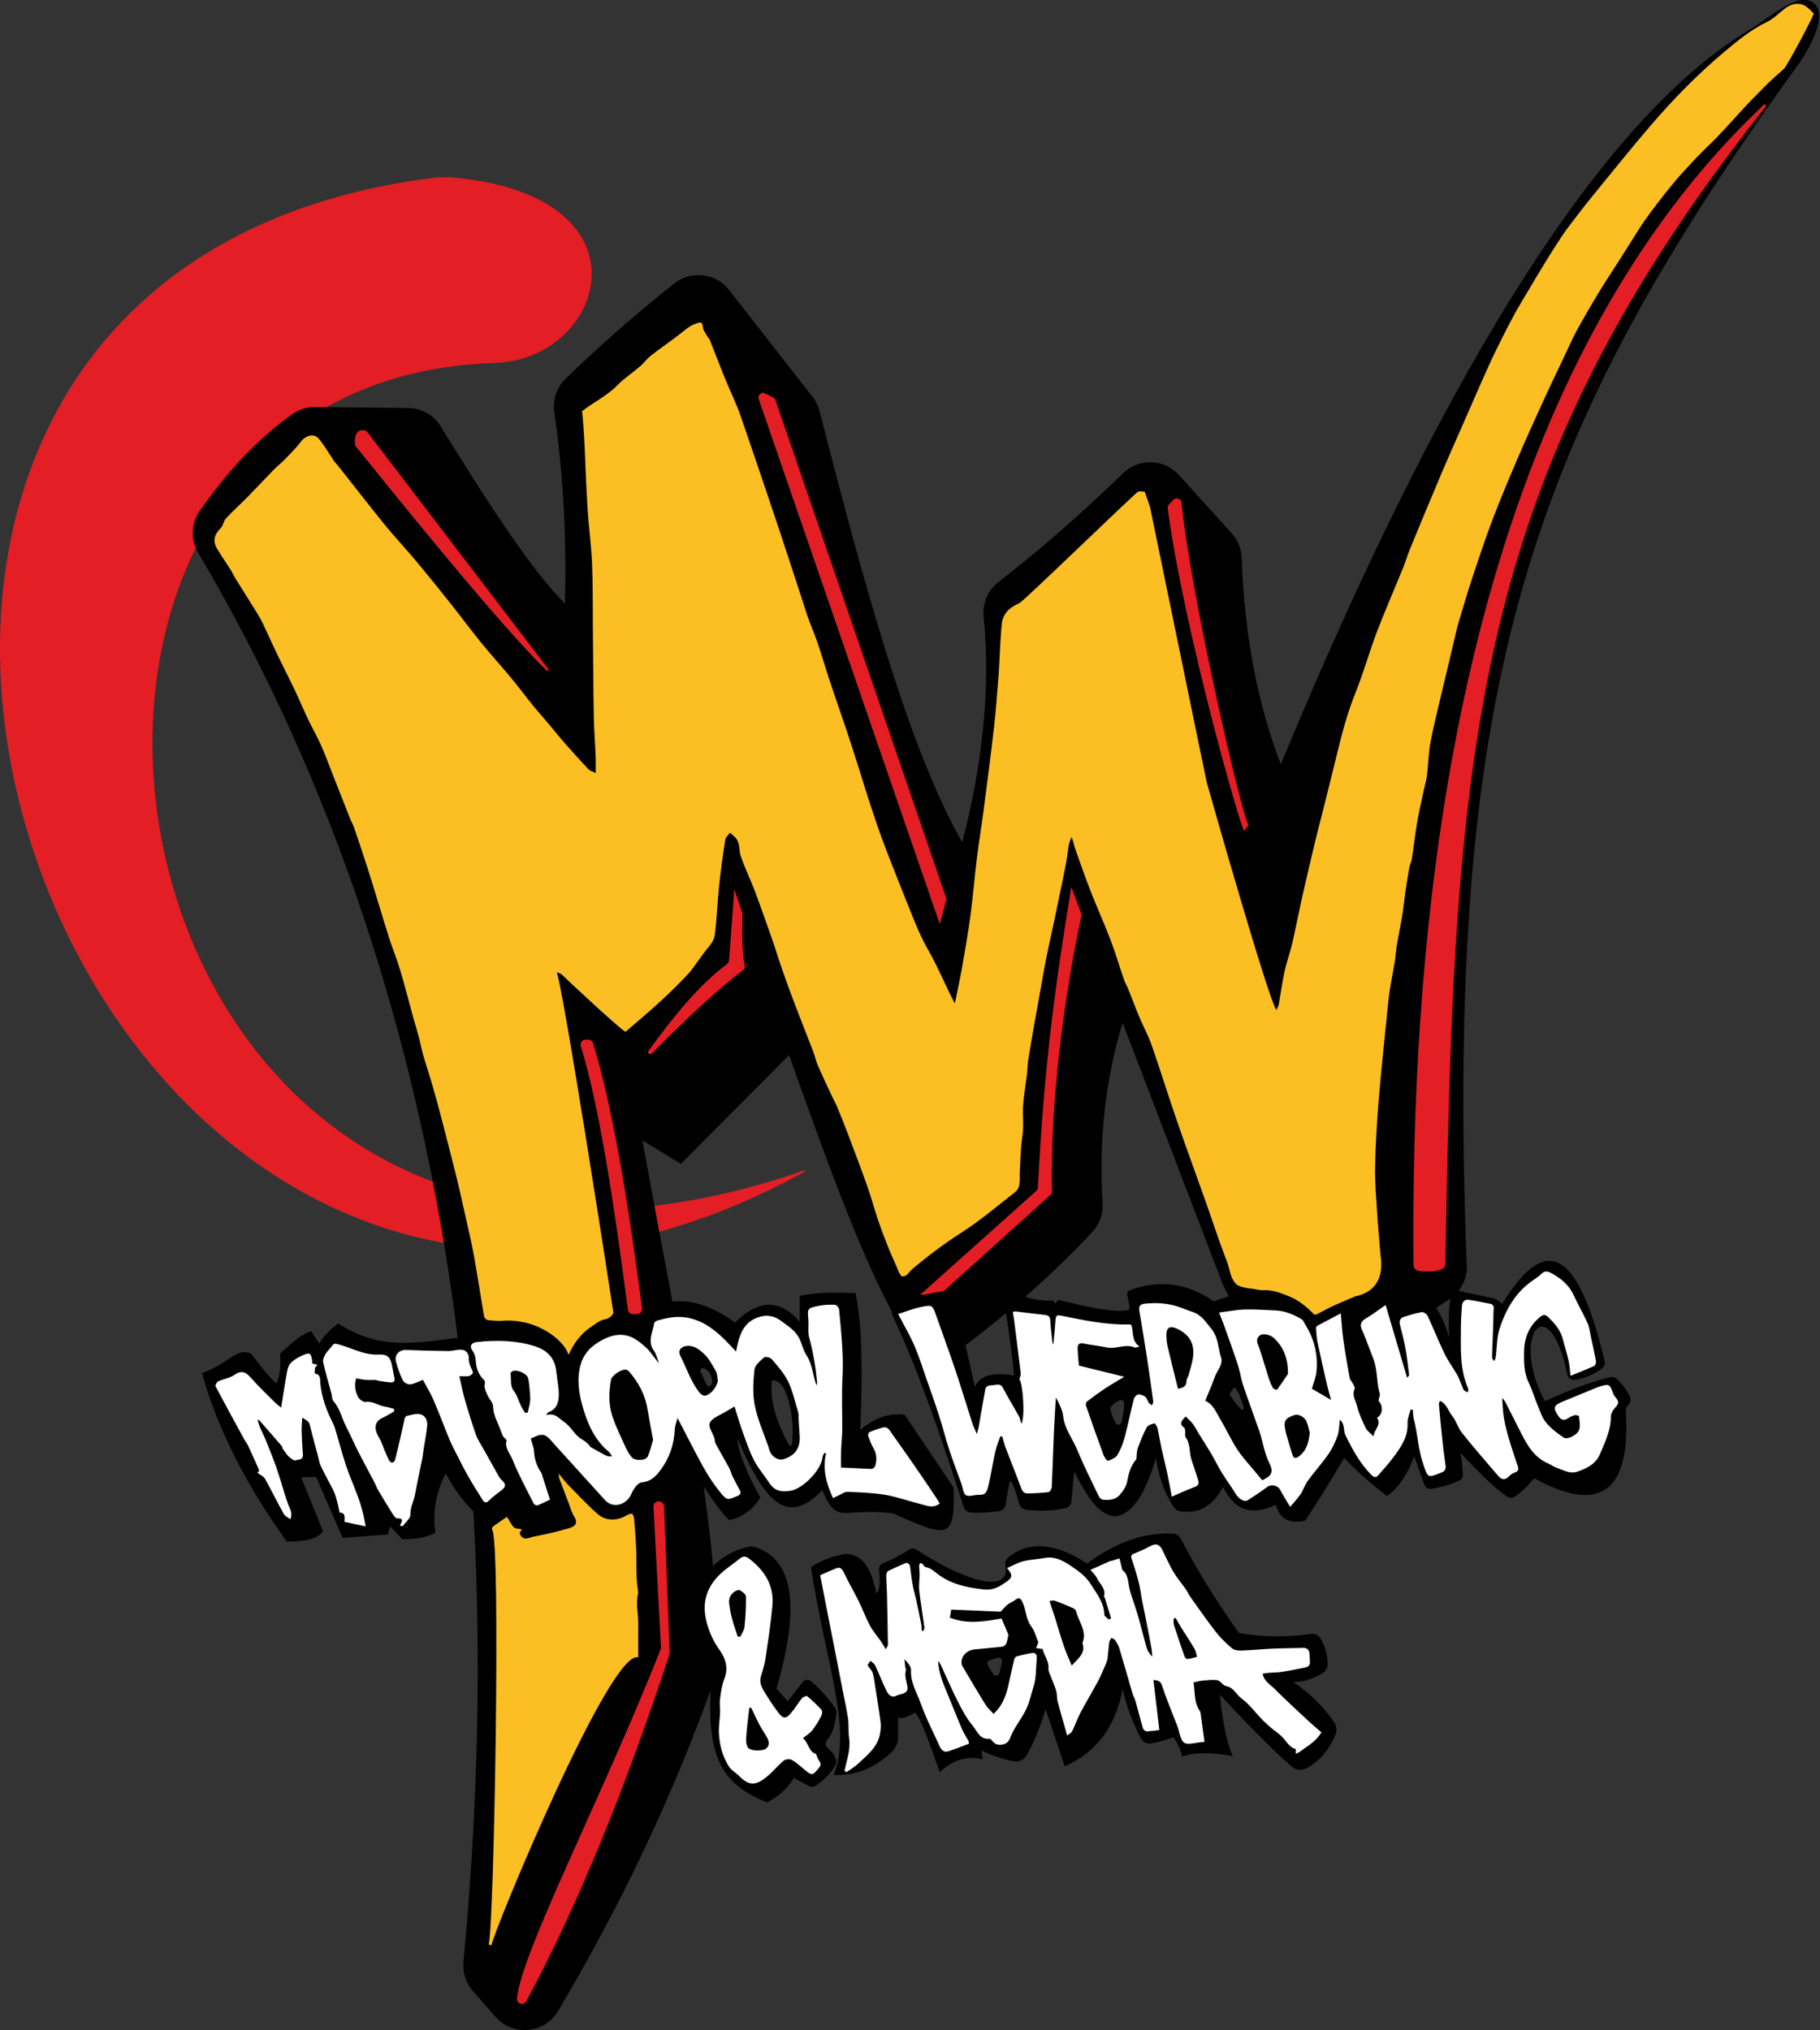 <?xml version="1.0" encoding="UTF-8"?>
<svg id="Ebene_3" data-name="Ebene 3" xmlns="http://www.w3.org/2000/svg" viewBox="0 0 728.69 812.67">
  <rect x="0" y="0" width="728.69" height="812.67" fill="#333333" stroke="none"/>
  <defs>
    <style>
      .cls-1 {
        fill: #fbbf23;
      }

      .cls-1, .cls-2, .cls-3, .cls-4 {
        stroke-width: 0px;
      }

      .cls-3 {
        fill: #e31e24;
      }

      .cls-4 {
        fill: #fff;
      }
    </style>
  </defs>
  <path class="cls-3" d="M322.12,469.07C27.47,631.53-151.04,113.19,172.63,71.29c3.09-.4,6.22-.46,9.32-.17,66.16,6.2,64.74,51.46,36.71,68.3-6.23,3.74-13.37,5.66-20.64,5.88-224.91,6.82-165.41,423.76,123.87,323.26.32-.11.52.34.23.51Z"/>
  <path id="MW" class="cls-2" d="M176.47,170.72c18.58,30.22,36.25,57.47,49.72,70.92.65-25.28-.48-50.8-4.27-76.7-.72-4.9.96-9.86,4.51-13.31,13.85-13.46,28.41-26.16,43.56-38.17,6.76-5.36,16.6-4.19,21.91,2.61l33.41,42.77c1.32,1.69,2.27,3.63,2.81,5.71,17.64,68.75,35.59,134.99,57.15,172.64,7.92-30.74,11.48-60.96,8.56-90.38-.53-5.33,1.71-10.56,5.96-13.84,17.27-13.32,33.82-28.01,49.91-43.56,6.31-6.1,16.42-5.76,22.32.74l21.12,23.32c2.45,2.7,3.88,6.18,4.01,9.82,1.1,31.26,6.43,58.72,15.66,82.65,51.11-123.39,117.69-252.46,187.97-294.23,8.16-4.85,20.77-16.87,26.47-9.28h0c3.9,5.18-3.44,18.12-7.24,23.37-107.41,148.52-141.51,246.17-132.83,479.27.81,5.96-1.92,11.85-6.98,15.12l-51.41,33.17c-7.73,4.99-18.07,2.21-22.26-5.98l-16.76-32.75-40.31-105.25c-6.96,23.13-9.57,47.22-8,72.23.27,4.28-1.24,8.48-4.17,11.62-15.44,16.56-32.89,31.86-51.88,46.21-7.31,5.52-17.77,3.48-22.58-4.31-16-25.94-31.45-69.39-46.9-112.77l-43.32,43.54-15.38-9.38c14.58,81.02,30.12,149.35,30.19,209.38,0,1.76-.3,3.5-.89,5.16-17.79,50.1-39.33,93.93-63.11,134.01-5.39,9.09-18.11,10.23-25.06,2.28l-9.03-10.33c-2.8-3.21-4.17-7.43-3.77-11.67,21.6-228.7-19-416.55-106.23-564.09-3.07-5.2-2.85-11.74.61-16.7,10.7-15.36,22.83-28.59,37.02-38.72,2.68-1.91,5.9-2.92,9.19-2.89l37.24.37c5.34.05,10.29,2.85,13.09,7.4Z"/>
  <g>
    <path class="cls-3" d="M264.02,601.05l.27.06c.89.19,1.54.96,1.58,1.87l2.25,58.69c0,.24-.02.48-.1.7-17.57,53.34-36.54,100.21-57.3,138.74-1.03,1.9-3.94,1.03-3.73-1.13,1.82-18.77,33.95-80.19,57.5-139.7.11-.27.15-.55.14-.84l-3-56.33c-.07-1.3,1.11-2.32,2.39-2.05Z"/>
    <path class="cls-3" d="M237.45,417.59c7.65,24.95,13.95,62.56,19.61,106.2.15,1.19-.77,2.24-1.97,2.24h-1.74c-1,0-1.84-.74-1.97-1.73-5.5-42.26-11.43-81.41-18.85-105.54-.39-1.28.56-2.58,1.9-2.58h1.13c.87,0,1.64.56,1.9,1.4Z"/>
    <path class="cls-3" d="M142.11,177.63c-.11-3.29.58-5.67,3.59-5.42.56.05,1.06.33,1.4.77,5.62,7.36,58.9,77.13,72.47,94.91.34.44-.27.98-.67.59-14.58-14.15-42.53-47.65-76.35-89.65-.27-.34-.43-.77-.44-1.2Z"/>
    <path class="cls-3" d="M469.64,200.2l-1.61,1.77c-.41.45-.57,1.07-.49,1.67,6.52,48.75,29.49,128.96,30.59,129l1.82-2.46c-1.96-.22-23.23-91.51-26.89-129-.16-1.64-2.32-2.2-3.42-.98Z"/>
    <path class="cls-3" d="M378.97,359.9l-68.49-199.76c-.16-.46-.49-.84-.92-1.05l-3.23-1.61c-1.48-.74-3.11.69-2.57,2.26l72.5,210.21,2.72-10.04Z"/>
    <path class="cls-3" d="M297.26,365.73l-3.24-9.83-2.12,28.55c-.04.58-.34,1.1-.8,1.45-10.89,8.1-21.24,20.66-31.41,34.71-.62.86.56,1.85,1.3,1.1,13.65-13.74,26.23-25.6,36.44-33.27.61-.46.91-1.22.76-1.97-1.17-5.71-1.09-12.03-.93-20.75Z"/>
    <path class="cls-3" d="M433.06,366.13l-4.15-11.04c-6.33,38.95-10.78,69.76-13.36,120.3-.03.52-.27,1.01-.66,1.35l-46.47,41.56h7.82l44.31-39.92c.38-.34.61-.81.65-1.31-.79-33.95,4.39-75.96,11.87-110.94Z"/>
    <path class="cls-3" d="M706.16,41.95c-105.78,99.8-142.07,275.04-140.23,464.44.01,1.16.86,2.15,2.01,2.34,3.46.57,6.55.39,9.24-.63.91-.35,1.51-1.22,1.53-2.2,3.45-209.14,10.75-314.99,128.24-463.24.41-.52-.31-1.16-.79-.71Z"/>
  </g>
  <path class="cls-1" d="M238.51,309.54c0-2.61.07-4.59-.01-6.56-.23-5.47-.67-10.93-.76-16.4-.21-12.07-.26-24.15-.38-36.22-.08-8.28.05-16.57-.31-24.83-.31-7.18-1.31-14.32-1.77-21.5-.54-8.49-.87-16.99-1.22-25.49-.16-3.92-.79-13.26-1.06-14.01,0,0,.16,0,.27-.09,4.53-3.52,9.78-5.99,13.87-10.18,2.76-2.83,6.15-5.03,9.16-7.62,1.49-1.28,2.64-2.96,4.17-4.17,3.26-2.57,6.68-4.93,10.01-7.41,1.84-1.37,3.58-2.89,5.46-4.2.98-.68,2.15-1.13,3.29-1.52,1.34-.47,2.03-.26,2.18,1.54.11,1.39,1.22,2.7,1.92,4.02.17.33.59.54.73.88,2.03,5.12,4.01,10.26,6.07,15.38,1.11,2.76,2.36,5.47,3.54,8.2.46,1.06.84,2.16,1.36,3.19,1.11,2.22,16.59,48.36,17.2,50.24.74,2.29,6.88,20.85,9.14,27.87,1.15,3.58,2.25,7.2,3.69,10.67,2.74,6.58,4.59,13.44,6.81,20.19,2.33,7.1,4.83,14.14,7.2,21.22,1.5,4.47,2.93,8.96,4.36,13.45,1.71,5.37,3.32,10.76,5.09,16.11,1.74,5.27,3.49,10.55,5.46,15.73,3.42,8.98,7,17.9,10.57,26.83,1.4,3.51,2.81,7.02,4.44,10.42,1.63,3.39,3.62,6.61,5.3,9.97,2,3.98,3.83,8.03,5.76,12.04.62,1.3,1.31,2.57,2.25,4.4,1.02-5.04,2.02-9.52,2.82-14.04,1.23-6.98,2.47-13.96,3.41-20.99,1.04-7.8,1.67-15.65,2.63-23.46.75-6.1,1.79-12.16,2.58-18.26,1.48-11.34,2.98-22.67,4.27-34.03.82-7.2,1.29-14.43,1.89-21.65.17-2.06.87-21.37,1.64-21.45.99-3.34,3.6-4.99,6.62-6.38,1.76-.81,44.08-41.91,47.33-44.47.67-.53,2.1-.08,2.83-.08.79,2.21,1.47,4.09,2.11,5.98.11.34,22.44,109.27,22.76,110.44,2.1,7.54,24.61,86.54,27.83,91.02.45-.99.84-1.54.95-2.13.8-4.44,1.39-8.93,2.35-13.34.83-3.82,2.22-7.52,3.1-11.33,1.51-6.54,2.75-13.14,4.23-19.69,1.69-7.53,3.5-15.03,5.29-22.53.8-3.36,1.72-6.7,2.56-10.05,2.07-8.31,4.16-16.62,6.18-24.95,1.9-7.8,4.03-15.5,7.04-22.99,3.19-7.94,5.48-16.24,8.52-24.24,3.32-8.72,7.08-17.27,10.59-25.91.99-2.43,1.7-4.97,2.7-7.4,4.15-10.07,8.32-20.12,12.56-30.15,2.7-6.37,5.54-12.69,8.32-19.03,3.68-8.38,7.3-16.78,11.08-25.11,2.13-4.69,4.49-9.27,6.8-13.88,1.14-2.27,2.39-4.48,3.58-6.73.18-.34,15.18-26.13,20.65-33.41,3.56-4.75,7.21-9.44,10.96-14.04,7.36-9.04,14.67-18.12,22.25-26.97,9.15-10.69,18.98-20.74,29.79-29.8,5.32-4.46,10.64-8.84,16.98-11.88,2.45-1.18,4.5-3.24,6.67-4.97,2.38-1.9,4.94-2.92,7.94-1.79.81.31,1.51.99,2.2,1.57.6.5,1.11,1.1,1.89,1.87-.72,2.31-10.72,21-11.97,22.13-2.39,2.16-4.85,4.26-7.13,6.53-3.59,3.58-7.14,7.21-10.54,10.96-2.15,2.37-9.48,10.44-11.19,11.95-.36.32-5.47,5.35-6.19,6.14-3.22,3.48-6.52,6.9-9.51,10.57-4.02,4.92-7.92,9.95-11.58,15.13-1.37,1.94-10.28,16.3-13.18,20.66-4.6,6.93-8.75,14.16-12.84,21.41-2.38,4.22-4.29,8.7-6.38,13.08-2.59,5.43-5.21,10.86-7.7,16.33-3.61,7.92-7.22,15.84-10.65,23.84-3.42,7.99-6.78,16.02-9.87,24.15-2.85,7.52-5.39,15.16-7.92,22.8-2.01,6.07-3.82,12.21-5.64,18.34-.72,2.44-1.23,4.95-1.82,7.43-1.61,6.75-3.24,13.51-4.82,20.27-1.56,6.66-3.27,13.29-4.53,20-.82,4.34-.86,8.82-1.4,13.22-.25,2.06-.89,4.07-1.32,6.1-.9,4.28-1.91,8.54-2.64,12.85-.82,4.83-1.36,9.71-2.1,14.55-.17,1.12-.79,2.16-.99,3.28-.59,3.27-1.11,6.55-1.59,9.84-.44,2.99-.7,6-1.19,8.98-.68,4.17-1.55,8.3-2.25,12.46-.34,2.04-.42,4.12-.76,6.16-.63,3.86-1.41,7.7-2.02,11.57-.43,2.73-.71,5.49-.98,8.24-1.19,11.96-2.5,23.92-3.48,35.9-.73,8.85-1.26,17.74-1.45,26.61-.13,6.09.42,12.2.8,18.29.36,5.83.89,11.66,1.39,17.48,1.36,9.03-2.29,14.77-10.44,16.34-.39.36-1.04.43-1.56.67-2.44,1.1-4.89,2.18-7.3,3.33-2.25,1.07-4.4,2.36-6.71,3.25-.56.21-1.67-.71-2.39-1.28-2.18-1.73-4.04-4.13-6.5-5.21-3.74-1.64-7.56-3.53-11.91-3.3-1.29.07-2.63-.23-3.91-.51-.38-.08-5.62-.38-7.16-2.01-2.38-2.51-2.42-5.66-3.48-8.52-1.11-3-2.27-5.98-3.33-9-1.69-4.8-3.28-9.63-4.98-14.42-3.97-11.2-8.08-22.36-11.96-33.6-3.45-9.98-6.56-20.09-10.03-30.06-1.35-3.86-3.36-7.49-4.95-11.27-1.54-3.67-2.91-7.42-4.4-11.12-.51-1.27-1.25-2.46-1.7-3.76-1.85-5.36-3.45-10.81-5.47-16.11-2.45-6.44-5.32-12.71-7.83-19.13-2.29-5.86-4.36-11.8-6.44-17.73-.44-1.26-.55-2.64-1.31-4.17-.36.99-.84,1.96-1.04,2.98-.37,1.91-.5,3.87-.84,5.78-.53,2.99-1.13,5.98-1.74,8.96-1.15,5.61-2.31,11.23-3.5,16.83-1,4.75-2.12,9.47-3.04,14.23-1.19,6.13-2.22,12.29-3.33,18.43-.39,2.19-.82,4.37-1.2,6.56-.9,5.21-1.82,10.41-2.65,15.63-.28,1.77-.25,3.59-.46,5.38-.5,4.14-1.23,8.26-1.55,12.41-.25,3.18.1,6.4-.03,9.6-.1,2.43-.59,4.84-.78,7.28-.25,3.3-.39,6.61-.54,9.91-.08,1.69.12,3.42-.15,5.08-.17,1.03-.72,2.27-1.51,2.89-7.15,5.58-14.09,11.54-21.71,16.4-7.02,4.48-13.56,9.44-19.88,14.77-.75.64-1.26,1.57-2.03,2.18-.48.39-1.3.7-1.84.56-.48-.12-.86-.88-1.15-1.42-.39-.72-.64-1.52-.97-2.28-1.16-2.68-2.4-5.33-3.47-8.04-1.43-3.61-2.83-7.24-4.07-10.92-1.5-4.43-2.69-8.97-4.25-13.38-2.5-7.07-5.18-14.08-7.83-21.1-1.35-3.58-2.78-7.14-4.25-10.68-.63-1.53-1.48-2.98-2.18-4.48-1.88-4.05-3.8-8.09-5.58-12.19-.76-1.75-1.13-3.66-1.81-5.45-2.42-6.32-4.94-12.59-7.35-18.91-1.81-4.75-3.54-9.54-5.22-14.34-1.26-3.61-2.34-7.28-3.6-10.88-2.37-6.78-4.74-13.57-7.27-20.3-1.77-4.71-4.05-9.24-5.64-14.01-.75-2.26-.17-4.97-1.88-7.01-.7-.83-1.58-1.5-2.38-2.24-.66.95-1.74,1.82-1.9,2.85-.96,6.18-1.83,12.38-2.48,18.6-.68,6.52-.87,13.1-1.72,19.59-.25,1.95-1.73,3.92-3.09,5.5-1.46,1.69-5.83,8.13-6.97,9.37-3.7,3.98-7.56,7.83-11.57,11.51-4.73,4.35-9.68,8.47-14.12,12.32-2.97-1.77-22.96-20.45-25.42-22.88-.51-.5-1.26-.76-2.18-.93,1.95,1.5,22.15,131.77,22.73,136.04.07.52-.48,1.29-.95,1.68-.63.52-1.44,1.03-2.22,1.14-2.76.39-4.55,2.51-6.69,3.87-1.79,1.14-2.87,3.41-4.22,5.21-1.25,1.66-2.44,3.36-3.83,5.27-1.57-4.69-5.32-6.78-8.69-9.15-3.81-2.67-8.1-4.08-12.83-4.18-3.56-.07-7.11-.32-10.65-.64-.59-.05-1.51-.79-1.61-1.33-1.43-8.14-2.63-16.31-4.11-24.44-1.05-5.76-2.43-11.47-3.7-17.19-1.03-4.66-2.06-9.33-3.2-13.97-1.89-7.63-3.86-15.25-5.84-22.86-1.16-4.47-2.35-8.94-3.63-13.37-1.26-4.36-2.7-8.66-3.96-13.02-.7-2.43-1.14-4.93-1.79-7.38-.68-2.58-1.5-5.12-2.21-7.69-1.72-6.23-3.3-12.5-5.14-18.7-1.25-4.21-2.93-8.29-4.29-12.47-1.71-5.27-3.27-10.58-4.9-15.87-1.26-4.08-2.47-8.17-3.78-12.23-1.79-5.54-3.64-11.07-5.51-16.59-.42-1.23-1.12-2.37-1.6-3.59-2.27-5.72-4.51-11.45-6.76-17.17-1.63-4.12-3.14-8.3-4.94-12.35-1.55-3.51-3.5-6.84-5.15-10.3-1.84-3.87-3.48-7.84-5.33-11.71-2.38-4.99-4.92-9.9-7.31-14.89-1.86-3.86-3.58-7.79-5.42-11.66-.66-1.39-1.42-2.74-2.23-4.06-2.9-4.69-5.86-9.34-8.76-14.03-.71-1.14-1.25-2.39-1.96-3.53-1.76-2.78-3.65-5.47-5.35-8.28-1.92-3.16-1.28-5.75,1.44-8.5.98-.99,1.11-2.82,2.08-3.85,2.83-3.03,5.94-5.81,8.85-8.77,3.48-3.54,6.85-7.19,10.32-10.74,1.38-1.42,2.98-2.63,4.36-4.05,2.27-2.36,4.62-4.67,6.59-7.27,1.71-2.27,5.03-3.25,6.87-1.13,2.13,2.45,3.75,5.35,5.59,8.06.3.44.51.96.88,1.32,1.54,1.5,17.67,22.69,23.71,29.51,3.42,3.87,6.86,7.73,10.15,11.7,4.52,5.44,8.94,10.96,13.34,16.5,3.86,4.86,7.53,9.88,11.46,14.69,3.99,4.89,8.25,9.57,12.28,14.43,2.84,3.42,5.48,7.02,8.28,10.48,2.02,2.5,4.18,4.9,6.26,7.36,2.28,2.7,4.49,5.47,6.82,8.13,3.04,3.47,6.15,6.89,9.31,10.26.53.57,1.45.78,2.98,1.56Z"/>
  <path class="cls-1" d="M202.98,607.17c.91,1.45,1.62,3.05,2.76,4.23.61.63,1.97.52,3.18.79-.31.52-.63,1.05-.89,1.49,1.21,3.61,3.9,1.74,5.83,1.4,4.69-.85,9.34-1.99,13.93-3.3,2.53-.72,3.82-2.05,1.95-4.97-1-1.58-1.45-3.51-2.13-5.28-1.23-3.21-2.47-6.42-3.67-9.65-.16-.43-.13-.92-.26-1.99,1.56,1.88,2.62,3.34,3.88,4.62,3.87,3.94,7.66,8,11.8,11.64,3.16,2.78,7.73,2.69,11.31.58.74-.43,1.87-.96,2.44-.67.54.27.73,1.53.8,2.38.33,3.93.65,7.87.81,11.81.15,3.66.04,7.32.16,10.98.07,2,.39,3.98.59,5.98.02.23.08.47.02.68-1.02,3.97.08,7.94.05,11.9-.03,4.5,0,8.99,0,13.69-11.03-3.91-57.76,109.36-58.72,115.04-.02.11-.13.18-.24.15l-.76-.2c-.11-.03-.18-.14-.14-.25,2.11-6.33,4.94-163.02,1.31-165.89-.01-.4.07-.99.34-1.19,1.76-1.3,3.58-2.51,5.67-3.96Z"/>
  <g>
    <path id="_" data-name="&amp;amp;" class="cls-2" d="M315.37,681.08l-4.48-5.14c9.35-32.04,7.52-52.58-9.95-57.02-11.99,2.21-19.55,10.46-24.86,21.78-.03,6.06-.92,11.32,9.12,26.79-3.45,35.6,3.32,46.49,21.88,54.04,4.34-2.24,8.07-5.31,10.77-9.78l6.23,3.32c.77.41,1.7.36,2.41-.14,3.42-2.37,6.35-5.07,8.09-8.58.24-.48.32-1.02.21-1.54-.45-2.01-1.71-3.61-3.37-5-1.01-.85-1.06-2.36-.18-3.35,2.2-2.46,3.29-6.31,3.63-11.1.04-.51-.1-1.03-.39-1.45-2.72-3.98-5.93-7.66-9.79-10.93-1-.85-2.51-.68-3.32.36l-6.01,7.74Z"/>
    <g id="_-2" data-name="&amp;amp;">
      <path class="cls-4" d="M321.48,695.84c2.36,1.87,2.2,5.4,5.22,6.28.43.98.7,2,1.28,2.8.74,1.03.85,1.67-.08,2.77-2.73,3.23-2.64,3.29-6.08.48-1.57-1.28-3.07-2.72-4.83-3.67-.82-.44-2.51-.27-3.23.32-2.31,1.92-4.21,4.33-6.52,6.24-4.54,3.76-7.2,4.11-11.52-.3-1.23-1.25-2.94-2.13-3.86-3.56-2.57-4-3.76-8.56-4.01-13.28-.14-2.77.34-5.56.45-8.35.07-1.82-.26-3.67-.02-5.46.36-2.69.73-5.46,1.7-7.95,1.76-4.48.59-8.2-2.01-11.84-2.69-3.75-4.45-7.95-5.39-12.42-1.48-7.02.74-13.03,5.87-17.87,2.39-2.25,5.22-4.03,7.78-6.12,1.33-1.09,2.39-.96,3.7.04,6.31,4.79,10.1,10.89,9.32,19.01-.68,7.19-1.78,14.34-2.85,21.49-.35,2.32-1.19,4.56-1.81,6.84-.65,2.41.49,4.4,1.65,6.29,1.69,2.76,3.46,5.48,5.42,8.05,1.9,2.49,3.01,2.51,5.02.16,1.59-1.86,2.83-4.03,4.38-5.93.44-.54,1.82-1.1,2.11-.86,2.05,1.71,4.02,3.54,5.8,5.53.39.43.19,1.74-.17,2.42-1.04,1.96-2.16,3.91-3.53,5.65-.91,1.17-2.29,1.98-3.81,3.24ZM295.37,655.16c.37-.01.74-.03,1.11-.04.56-1.3,1.48-2.56,1.61-3.9.4-4.03.64-8.1.57-12.14-.01-.88-1.45-1.93-2.46-2.5-.47-.27-1.6.21-2.22.65-1.55,1.11-2.28,2.74-2.04,4.63.25,1.95.57,3.92,1.07,5.82.67,2.52,1.56,4.99,2.35,7.48ZM300.76,683.63c-.26.01-.51.03-.77.04-.45,4.16-1.03,8.31-1.27,12.49-.08,1.33.36,3.42,1.24,3.89,1.43.76,3.47.8,5.15.53,2.48-.39,3.33-2.44,2.16-4.73-.9-1.76-2.11-3.36-3.04-5.11-1.23-2.33-2.32-4.73-3.47-7.11Z"/>
    </g>
  </g>
  <g>
    <path id="Werbung" class="cls-2" d="M652.61,559.21c-.99-2.35-2.77-4.75-5.25-7.18-.7-.68-1.7-.94-2.65-.72-7.89,1.9-16.69,5.22-26.17,9.6-14.25-26.47,1.71-45.98,8.95-10.74.31,1.53,1.79,2.51,3.32,2.22,3.65-.69,7.19-2.08,10.56-4.54.94-.68,1.38-1.86,1.11-2.98-11.29-46.98-24.32-50.09-41.02-22.92l-1.91-1.56c-.34-.28-.75-.47-1.18-.57l-14.02-3c-1.42-.3-2.85.52-3.25,1.92-1.28,4.49-1.15,10.56-.86,16.81-1.44-5.22-3.54-9.97-6.65-13.98-.47-.61-1.19-1-1.96-1.03-3.68-.13-7.33.95-10.96,2.77-.5.25-1.12-.01-1.27-.55-.61-2.1-1.55-4.05-2.7-5.92-.24-.38-.73-.53-1.14-.34-3.99,1.79-7.66,3.71-10.81,5.87-.49.34-1.18.1-1.36-.47l-.38-1.15c-.13-.41-.54-.67-.96-.62-4.73.62-10.04,3.28-15.52,6.55-10.85-12.35-25.05-11.56-40.53-5.72-11.46-7.92-22.75-8.55-33.91-4.36-.57.21-.9.81-.79,1.41l.93,5c.13.68-.31,1.32-.99,1.47-4.99,1.09-15.54-1.14-27.27-4.09-.23-.06-.46.04-.58.25l-.42.75c-.22.38-.78.34-.94-.07l-.13-.35c-.08-.21-.28-.34-.5-.33-9.04.32-16.13-2.81-21.34-9.27,2.61,12.4,4.61,25.47,5.95,39.26-7.96-1.32-13.7-.31-15.73,4.64-2.69-13.02-5.65-25.1-9.01-35.84-.54-1.72-2.25-2.78-4.03-2.5-7.97,1.23-14.14,2.96-18.27,5.25-1.67.92-2.33,2.97-1.51,4.69,9.35,19.73,18.83,46.52,28.37,76.36.39,1.22,1.46,2.08,2.73,2.22,3.07.33,7.04.02,11.32-.51,1.44-.18,2.58-1.3,2.79-2.73.65-4.51,1.28-8.25,1.87-9.52,1.24,1.42,2.4,5.18,3.55,9.3.34,1.22,1.36,2.14,2.61,2.32,5.34.77,10.59.52,15.75-.55,1.37-.28,2.39-1.45,2.52-2.84l1.11-11.88c4.76,9.37,9.74,17.69,16.31,17.9.17,0,.35,0,.52-.03,7.02-1.03,12-10.03,15.9-23.26.98,6.56,2.82,13.17,7.34,19.94.44.66,1.12,1.13,1.9,1.28,7.74,1.49,13.52-1.94,17.61-9.63,4.64,9.2,10.86,11.77,21.19,7.18,1.54,5.73,5.5,7.74,11.71,6.3,5.03-7.41,10.26-15.97,15.58-25.07,5.03,5.19,10.73,10.27,17.13,15.23,4.95-3.5,8.42-9.04,10.94-15.91l4.1,11.43c.39,1.08,1.48,1.76,2.62,1.6,3.84-.54,7.62-1.62,11.31-3.29.86-.39,1.42-1.23,1.44-2.18.05-2.41-.4-5.57-.95-8.89,6.53,6.89,12.99,13.54,18.77,17.55.82.57,1.89.59,2.74.07,2.8-1.69,5.43-4.39,7.99-7.51,27.14,14.87,38.64,4.69,36.71-27.01-.05-.75.2-1.48.69-2.05l.48-.54c.7-.8.91-1.94.49-2.92ZM448.98,569.45c-.27.99-1.6,1.22-2.17.36-.93-1.4-1.66-3.26-2.2-5.57-.08-.34,0-.7.2-.99.84-1.2,2.04-2.1,3.6-2.7.83-.32,1.72.3,1.68,1.18-.13,2.9-.5,5.48-1.11,7.72ZM496.96,564.2c-1.77-1.83-3.33-3.74-4.53-5.79-.12-.2-.11-.46.02-.65l1.3-1.95c.24-.36.76-.37,1.01-.02,1.44,2.03,2.42,4.79,3.23,7.82.16.62-.6,1.04-1.04.59Z"/>
    <g id="Werbung-2" data-name="Werbung">
      <path class="cls-4" d="M474.73,567.02c-1.73,1.75-2.75,3.03-.6,4.53.31.22.35.92.41,1.42.09.81-.21,1.87.19,2.42,1.99,2.71,1.33,6.05,2.33,8.98.88,2.58,1.68,5.18,2.54,7.77.47,1.39.56,2.44-1.22,3.1-3.06,1.13-6.02,2.52-9.21,3.89-.67-3.48-1.23-6.63-1.9-9.75-.67-3.13-1.5-6.22-2.18-9.35-.6-2.78-1.03-5.59-1.67-8.36-.17-.72-.99-1.94-1.22-1.88-1.1.3-2.6.7-3.05,1.55-1.43,2.66-2.52,5.5-3.59,8.33-.38,1.01-.33,2.2-.48,3.3-.06.44.03,1.02-.22,1.31-2.14,2.51-2.95,5.44-3.53,8.66-.37,2.05-1.75,4.13-3.21,5.7-1.62,1.75-4.13,1.96-6.47,1.72-.63-.06-1.43-.78-1.72-1.4-2.96-6.17-6.05-12.3-8.66-18.62-1.83-4.44-5-8.28-5.58-13.33-.29-2.57-1.58-5.03-2.94-7.57-.27,4.72-.59,9.44-.79,14.16-.31,7.24-.5,14.49-.85,21.73-.03.71-.77,1.91-1.29,1.98-2.73.35-5.5.47-8.25.54-1.34.03-2.16-.66-2.68-2.07-1.99-5.42-4.18-10.76-6.23-16.16-.56-1.47-.9-3.03-1.34-4.54l-.81-.11c-.57,1.65-1.24,3.26-1.68,4.94-1.36,5.1-1.93,10.36-3.26,15.5-.85,3.29-2.19,2.94-4.27,3.02-1.57.06-3.6.81-4.6.09-1.07-.76-1.17-2.88-1.71-4.4-1.64-4.56-3.39-9.08-4.9-13.67-1.46-4.44-2.58-9-4.01-13.45-1.63-5.06-3.41-10.08-5.17-15.1-1.55-4.43-2.94-8.94-4.81-13.24-1.8-4.15-4.12-8.07-6.5-12.64,3.16-.99,6.06-2.17,9.08-2.8,4.67-.97,4.68-.8,6.24,3.67,2.48,7.06,5.08,14.07,7.46,21.16,2.42,7.21,4.61,14.49,6.94,21.73.39,1.23,1,2.38,1.8,4.27.35-1.3.59-2,.71-2.71.88-5,1.71-10.02,2.63-15.02.4-2.16,2.42-1.61,3.78-1.88,1.15-.22,2.46-.54,3.33,1.16,1.96,3.82,4.25,7.46,6.33,11.22.48.88.64,1.93,1.05,3.21,1.61-3.13.52-16.52-.81-17.8.25-1.06.62-1.78.55-2.44-.86-7.26-1.8-14.52-2.72-21.77-.11-.9-.3-1.79-.47-2.81.45-.09.82-.25,1.16-.21,3.84.44,7.67.94,11.51,1.36,1.39.15,2.26.51,2.34,2.18.15,2.9.54,5.78.85,8.67.03.27.18.53.38,1.11.32-3.54.66-6.72.87-9.92.09-1.41.31-2.11,2.05-1.76,9.06,1.82,18.1,3.79,27.43,3.55.29,0,.59.11.87.17.98,2.89-.04,6.39,3.27,8.67-.85.19-1.51.57-1.94.39-3.76-1.62-7.49.79-11.25-.03-2.99-.65-6.06-.91-9.05-1.55-1.76-.38-2.57.21-2.52,1.87.07,2.31.32,4.61.5,6.96,5.99,1.47,11.86,2.92,18.17,4.47-2.79,1.69-5.19,3.04-7.47,4.55-2.55,1.69-5.03,3.5-7.47,5.36-.36.27-.55,1.18-.39,1.65,2.28,6.6,4.6,13.19,7.01,19.75.34.92,1.47,2.45,1.76,2.35,1.38-.49,3.07-1.15,3.77-2.29,1.31-2.14,2.26-4.59,2.92-7.02,1.37-5.13,2.4-10.35,3.71-15.5.18-.72,1.12-1.68,1.79-1.75.92-.09,2.07.36,2.82.96.66.52.84,1.61,1.37,2.36.3.43.85.68,1.29,1.01.17-.54.54-1.11.47-1.62-.82-6.02-1.65-12.03-2.58-18.03-.94-6.1-1.94-12.18-2.99-18.26-.31-1.83.51-2.61,2.14-2.77,4.5-.46,8.96-.27,13.29,1.15,1.98.65,3.89,1.51,5.88,2.14,3.61,1.15,5.39,4.14,7.62,6.87,2.78,3.4,2.57,7.58,3.81,11.36.86,2.63-1.18,4.74-2.17,7.01-.59,1.37-1.06,2.79-1.62,4.17-.82,2.03-1.67,4.04-2.56,6.2,3.24,1.27,4.4,4.66,6.12,7.5,2.38,3.93,4.24,8.19,6.77,12.01,2.27,3.42,5.16,6.44,7.77,9.64.72.89,1.45,1.77,2.16,2.64,3.92-1.83,4.67-3.32,2.79-7.07-2.01-4.03-2.5-8.45-3.94-12.61-2.13-6.16-4.42-12.27-6.51-18.45-.78-2.29-1.1-4.74-1.79-7.07-.81-2.72-1.78-5.39-2.71-8.07-1.05-3.01-2.11-6.01-3.2-9.01-.55-1.51-1.17-2.99-1.91-4.87,3.51-.43,6.9-1.1,10.3-1.21,4.12-.13,8.26.19,12.39.38,3.8.17,7.2,1.62,10.39,3.53.64.38.94,1.32,1.38,2.02,3.67,5.78,5.21,12.12,4.54,18.9-.22,2.22-1.13,4.37-1.81,6.88,2.26,1.32,4.65,2.72,7.65,4.47-.67-2.48-1.21-4.27-1.62-6.08-1.3-5.65-2.6-11.3-3.79-16.98-.39-1.84-.47-3.74-.62-5.62-.03-.31.2-.81.46-.95,3.08-1.67,6.18-3.28,9.48-5.01.35,3.76.54,7.2,1.02,10.59.72,5.12,1.62,10.22,2.53,15.31.12.66.76,1.22,1.07,1.87.39.8,1.2,1.9.94,2.44-1.23,2.54.41,4.66.92,6.82.72,3.07,2.14,6,3.5,8.88.52,1.1,1.72,1.89,3.11,3.34.32-2.96,3.32-4.59,1.39-7.46,2.82-1.59,2.16-5.4.58-6.81.26-1.27.74-2.16.53-2.84-1.35-4.48-.8-9.3-2.48-13.71-1.52-3.98-2.95-7.99-4.65-11.89-.89-2.03-.44-3.35,1.57-4.51,2.59-1.5,4.97-3.36,7.91-5.38,2.78,9.4,5.63,19.05,8.62,29.15.51-.71.83-.95.8-1.14-.47-3.64-.87-7.29-1.52-10.9-.57-3.12-1.42-6.18-2.17-9.27-.37-1.53.14-2.65,1.62-3.11,2.34-.73,4.69-1.47,7.1-1.88.7-.12,1.99.7,2.33,1.42,2.37,5.06,4.42,10.28,6.86,15.31,1.42,2.92,3.42,5.56,5.02,8.4.85,1.51,1.38,3.2,2.07,4.8.21.49.37,1.07.73,1.42.37.36.95.5,1.44.74.07-.48.34-1.06.17-1.44-3.51-7.97-2.95-16.42-2.91-24.79.02-2.74.17-5.49.39-8.23.13-1.64.94-2.86,2.85-2.55,2.85.47,5.7.99,8.52,1.59,1.94.42,1.26,2.18,1.26,3.3,0,4.22-.23,8.45-.38,12.67-.06,1.8-.17,3.6-.18,5.4,0,.48.25.97.88,1.54.2-.48.5-.94.57-1.44.51-3.86.39-7.92,1.57-11.56,2.43-7.44,6.19-14.21,12.81-18.93,1.32-.94,2.72-1.8,3.87-2.93,1.29-1.26,2.38-1.22,3.89-.4,3.9,2.09,7.15,4.71,9.07,8.86,1.74,3.78,3.84,7.38,5.55,11.17.75,1.66.94,3.57,1.33,5.38.72,3.28,1.46,6.57,2.06,9.88.11.61-.25,1.74-.71,1.94-3.26,1.47-6.6,2.77-9.46,3.93-.3-2.38-.41-4.34-.83-6.22-.62-2.77-1.53-5.47-2.2-8.23-.93-3.87-3.42-6.68-6.19-9.27-1.43-1.34-2.63-.13-3.62.73-3.86,3.34-5.66,8.09-5.76,12.74-.09,4.23-.19,8.82,1.84,12.98,1.37,2.79,2.22,5.83,3.42,8.7,1.04,2.49,1.86,5.24,3.51,7.27,1.92,2.38,4.52,4.29,7.07,6.04,1.35.92,5.29-.86,6.15-3,.64-1.58.15-3.65,0-5.49-.02-.22-1.08-.61-1.55-.5-.95.23-1.92.63-2.73,1.18-1.59,1.08-2.77.92-3.9-.69-2.39-3.42-2.12-4.38,1.78-5.96,4.25-1.72,8.49-3.5,12.73-5.25.64-.26,1.29-.52,1.95-.72,3.74-1.14,4.04-.97,5.36,2.68.18.49.44.98.77,1.38,1.76,2.12,1.65,2.64-.24,4.76-.76.85-1.43,2.15-1.43,3.24.03,5.41-2.31,10.08-4.3,14.87-1.67,4.02-5.12,5.74-8.96,7.1-3.16,1.12-5.69-.59-8.4-1.49-1.22-.41-2.29-1.24-3.48-1.76-5.48-2.39-8.29-7.14-10.8-12.16-1.84-3.68-3.74-7.34-5.59-11.01-.53-1.05-1-2.12-1.98-3.06.21,2.63.26,5.28.68,7.87.44,2.74,1.13,5.45,1.91,8.12,1.11,3.8,2.36,7.57,3.65,11.31.5,1.44.16,2.14-1.27,2.6-.75.24-1.5.74-2.06,1.32-1.7,1.76-2.96,1.81-4.62-.13-4.84-5.66-9.73-11.28-14.38-17.09-1.63-2.04-2.31-4.85-3.97-6.86-1.55-1.89-2.06-4.78-4.84-5.92-.24.58-.46.86-.44,1.12.42,4.69.84,9.38,1.34,14.06.37,3.51.8,7.02,1.31,10.51.21,1.45-.12,2.42-1.54,2.93-.15.05-.29.1-.43.16-5.39,2.2-5.12,1.82-7.01-3.7-1.99-5.81-2.14-11.87-3.68-17.7-.33-1.25-.3-2.59-.44-3.89-.3,0-.59,0-.89,0-.42,1.78-1.28,3.58-1.2,5.34.25,5.43-2.55,9.51-5.52,13.51-1.94,2.61-4.12,5.05-6.28,7.48-1.02,1.14-1.91.59-2.88-.41-4.45-4.55-7.42-10.06-10.19-15.68-.55-1.12-.48-2.53-.8-3.78-.23-.92-.63-1.81-1.44-2.44-.28,2.15-.23,4.41-.93,6.42-.9,2.59-2.13,5.16-3.69,7.41-2.55,3.68-5.59,7.02-8.23,10.64-1.17,1.61-1.75,3.64-2.85,5.3-1.13,1.7-2.59,3.19-4.2,5.13-1.48-2.5-2.86-4.67-4.06-6.94-.89-1.68-3.55-2.2-5.14-1.03-2.51,1.86-5.1,3.62-7.74,5.28-1.47.92-3.61-.47-4.93-2.64-1.74-2.86-3.77-5.56-5.52-8.42-1.55-2.53-2.84-5.21-4.34-7.77-1.47-2.5-3.08-4.93-4.61-7.4-.87-1.42-1.61-2.93-2.59-4.27-.79-1.08-1.86-1.95-2.9-3.01ZM471.64,555.95c2.23-.42,3.43-1.02,3.4-3.07-.01-.79.63-1.56.84-2.38.67-2.54,1.57-5.07,1.83-7.65.52-5.27-1.67-8.7-6.46-10.95-2.86-1.34-4.31-.47-4.25,2.64.03,1.53.17,3.09.52,4.58,1.3,5.56,2.71,11.1,4.12,16.82ZM515.67,550.02c.07-6.25-1.76-10.69-5.49-14.26-1.6-1.54-4.52-2.14-5.73-1.19-2.04,1.6-.86,3.35-.22,5.18,1.3,3.77,2.36,7.63,3.58,11.43.49,1.52,1.07,3.03,1.82,4.43.23.44,1.58.84,1.68.71,1.71-2.34,3.32-4.76,4.35-6.3ZM524.42,573.56c-.34-1.19-.66-2.93-1.33-4.52-.78-1.86-3.22-3.06-4.7-2.6-3.93,1.24-4.62,2.45-3.67,6.42.04.15,0,.31.05.46.91,3.07,1.74,6.17,2.77,9.21.4,1.19,1.11,1.49,2.44.53,3.13-2.26,3.93-5.47,4.44-9.5Z"/>
    </g>
  </g>
  <g>
    <path id="Media" class="cls-2" d="M534.19,689.49c-4.11-6.17-9.64-11.54-16.42-16.2,3.63.18,7.48-1.07,11.47-3.28,1.54-.85,2.42-2.52,2.35-4.28-.14-3.57-1.12-6.86-2.93-9.89-.76-1.27-2.19-1.98-3.66-1.78-9.93,1.41-19.59,1.33-28.95-.34-9.29-13.14-17.13-25.74-23.23-37.69-.62-1.22-1.85-2.03-3.21-2.09-12.78-.6-23.97,4.35-34.39,11.93-13.4-8.67-23.68-8.82-31.55-2.42-.94.76-1.38,1.99-1.15,3.17,2.39,12.32-17.66,5.65-35.57-6.31-.82-.54-1.87-.58-2.71-.06-3.83,2.34-7.45,4.28-10.73,5.6-1.06.43-1.7,1.51-1.57,2.65.61,5.21.24,8.31-1.09,9.3-1.75-8.33-4.41-15.42-12.1-15.75-4.95.7-9.66,2.4-14.09,5.3,6.19,39.38,16.47,64.21,9.17,83.21,7.68.27,15.37-1.96,23.09-9.09,1.71-1.59,2.67-3.83,2.67-6.16v-7.78c1.45.72,3.93-.26,6.84-1.99,2.69,3.21,6.3,13.98,9.81,23.87,5.37-5.04,11.12-6.63,17.21-5.14l-.5-3.56c4.12,1.99,8.39,3.48,12.85,4.35,2.09.41,4.2-.57,5.27-2.41,2.85-4.89,5.33-11.18,7.57-18.44l7.63,22.88c13.19-5.78,20.52-16.46,23.21-31,1.18,5.35,2.98,11.32,7.23,19.7.79,1.55,2.49,2.41,4.21,2.13,2.51-.41,5.63-1.33,8.96-2.44,1.79,2.6,2.98,5.2,3.3,7.79,3.62-1.62,10.51-2.03,20.39-.33-2.94-6.41-4.16-15.3-5.14-24.53,10.47,11.2,20.49,21.58,28.72,28.77,1.68,1.47,4.1,1.71,6.05.63,5.13-2.85,8.98-7.3,11.51-13.38.68-1.63.46-3.49-.52-4.95ZM401.19,665.21l-1.03,4.49c-.27,1.2-1.86,1.46-2.51.41l-2.13-3.46c-.47-.76-.1-1.75.74-2.03l3.16-1.03c1.01-.33,2,.57,1.76,1.61Z"/>
    <g id="Media-2" data-name="Media">
      <path class="cls-4" d="M529.12,693.46c-2.11,3.33-4.79,5.02-7.37,6.82-.5.35-.97.76-1.49,1.08-.46.28-.98.47-1.47.7v-1.92c-2.62-.57-3.76-3.24-5.66-5.07-1.25-1.21-2.75-2.17-4.08-3.3-1.29-1.1-2.57-2.23-3.75-3.44-2.73-2.82-5.08-6.14-8.2-8.39-2.15-1.55-3.13-4.47-6.21-4.98-1.23-.21-2.17-2.08-3.41-2.32-1.9-.36-3.96-.03-5.94.13-1.12.09-2.22.43-3.7.73.74,3.81.05,7.96,2.59,11.48.13.17.2.41.23.63.54,3.86,1.06,7.73,1.6,11.69-.91.09-1.83.13-2.73.29-5.73,1.01-6.14.71-7.6-4.89-.44-1.67-1.17-3.26-1.79-4.89-1.66-4.37-3.5-8.68-4.91-13.12-.57-1.78-1.58-1.95-3.43-2.21.8,6.75,1.58,13.3,2.38,20.09-1.68.19-3.41.48-5.15.51-.47,0-1.25-.69-1.4-1.2-1.06-3.59-1.96-7.23-2.98-10.84-.31-1.1-.92-2.1-1.24-3.2-1.76-5.99-3.44-12-5.24-17.97-.36-1.2-1.06-2.32-1.76-3.37-.27-.42-.95-.56-1.45-.83-.29.58-.76,1.14-.84,1.76-.29,2.11-.39,4.25-.66,6.37-.1.8-.39,1.6-.72,2.35-1.02,2.34-1.98,4.73-3.18,6.98-2.23,4.16-4.7,8.2-6.9,12.37-1.29,2.44-2.18,5.09-3.41,7.57-.34.69-1.26,1.09-1.97,1.67-1.35-4.74-2.65-9.13-3.82-13.56-.36-1.37-.19-2.88-.57-4.25-.5-1.81-1.32-3.53-1.96-5.3-.44-1.21-1.24-2.48-1.14-3.67.26-3.12-1.87-5.31-2.33-7.85-1.1-.14-1.88-.24-2.66-.34.29-.72.59-1.45.94-2.31-.88-2.04-1.48-4.59-2.92-6.51-2.16-2.88-1.94-6.41-3.37-9.44-.94-1.99-1.52-2.15-3.26-.84-.85.64-1.93.97-2.74,1.64-.98.8-1.78,1.8-2.82,2.88-6.26-.27-12.9-.55-19.77-.85-.12.67-.33,1.85-.58,3.23,7.14,2.83,14.26,1.44,20.74.35,1.05,2.48,1.92,4.56,2.73,6.48-.25,1.1-.4,2.38-.86,3.52-.23.56-.99,1.2-1.58,1.27-3.73.45-7.48.69-11.21,1.11-2.99.34-5.07,2.47-5.12,5.07-.01.52.06,1.13.32,1.56,3.06,5.17,6.1,10.36,9.27,15.45.87,1.4,2.18,2.52,3.25,3.72,3.43-3.17,4.93-7.12,5.89-11.32.78-3.41,1.49-6.84,2.3-10.24.12-.53.5-1.28.91-1.4,1.95-.56,3.95-.99,5.95-1.37,2.01-.39,2.38.79,2.21,2.46-.36,3.56-.14,7.29-1.18,10.63-.85,2.74-1.45,5.61-2.59,8.36-1.65,3.98-4.43,7.14-6.19,10.91-.75,1.6-1,3.3-2.93,4-1.99.72-3.62.41-4.97-1.28-.26-.33-.71-.81-1.02-.78-4.01.42-5.04-3.25-6.85-5.39-2.45-2.88-4.24-6.38-5.97-9.78-2.37-4.66-4.43-9.48-6.62-14.23-.28-.61-.57-1.23-1.15-1.72.2,4.27,1.65,8.13,3.27,11.97,2.14,5.09,4.14,10.25,6.31,15.33.69,1.62,1.71,3.09,2.56,4.64.1.19.09.45.21,1.15-2.71,1-5.46,2.13-8.29,3.04-1.68.54-2.78-.51-3.44-1.97-2.62-5.81-5.58-11.5-7.7-17.49-1.49-4.2-4.06-8.14-3.77-12.99.09-1.48-1.38-3.07-2.63-4.43.11,1.08.2,2.16.33,3.24.05.38.37.8.28,1.11-.72,2.29.22,4.43.58,6.6.32,1.89-.78,2.48-2.16,2.97-.65.23-1.4.26-1.99.59-2.23,1.23-3.45-.3-4.21-1.82-1.67-3.33-2.98-6.83-4.56-10.21-.35-.74-1.22-1.23-1.85-1.84-.52.74-1.04,1.47-1.22,1.73.88,1.31,1.76,2.16,2.09,3.19.51,1.6.68,3.32.94,5,.76,4.87,1.56,9.74,2.21,14.63.19,1.41.05,2.91-.17,4.33-.89,5.74-5.31,8.99-9.16,12.59-1.31,1.22-2.94,2.1-4.42,3.14-.23-.2-.45-.41-.68-.61.29-1.22.55-2.45.87-3.66.85-3.24,1.43-6.46.92-9.87-.35-2.37-.04-4.84-.38-7.22-.5-3.57-1.31-7.09-2-10.63-1.13-5.79-2.26-11.58-3.39-17.37-1.23-6.28-2.47-12.55-3.7-18.83-.68-3.46-1.35-6.92-2.08-10.68,2.17-.94,4.25-1.91,6.38-2.74,1.45-.56,2.29-.04,3.01,1.49,1.85,3.93,4.07,7.69,6,11.58,1.62,3.27,2.87,6.72,4.59,9.93,1.16,2.17,2.84,4.05,4.25,6.08.66.95,1.23,1.96,2.06,3.29.42-.87.83-1.33.83-1.77-.09-6.9-.22-13.79-.38-20.69-.05-2.31-.27-4.61-.29-6.92,0-.64.22-1.63.66-1.85,2.4-1.24,4.87-2.34,7.37-3.34.31-.12,1.31.53,1.39.95.38,1.83.51,3.71.79,5.56.21,1.39.45,2.78.75,4.16.27,1.25.67,2.48.94,3.73.71,3.26,1.4,6.53,2.05,9.81.19.97.2,1.98.3,2.98.21.01.41.03.62.04.15-.44.49-.9.43-1.32-.68-4.94-1.52-9.86-2.08-14.81-.24-2.11.13-4.28.15-6.42,0-1.15-.18-2.29-.19-3.44,0-.39.24-.79.36-1.18.42.19,1.12.28,1.23.58.4,1.13,1.31,1.06,2.2,1.39,1.27.47,2.38,1.46,3.48,2.32,5.44,4.23,11.78,5.5,18.47,6.28,4.13.48,6.84-1.31,9.79-3.49,2.2-1.63,1.45-3.04-.37-5.03,2.35-1.02,4.33-2.2,6.47-2.74,2.79-.7,5.71-.81,8.55-1.32,4.9-.88,8.59,1.78,12.21,4.28,2.31,1.59,4.63,3.56,6.1,5.89,2.43,3.86,5.54,7.54,5.66,12.55.01.65,1.18,1.28,1.81,1.91.3-.16.6-.31.9-.47-.82-2.66-1.63-5.33-2.45-7.98-.09-.29-.47-.59-.41-.8.9-3.19-1.78-5.02-2.88-7.42-.52-1.13-1.57-2.02-2.54-3.21,2.59-1.16,5.13-2.31,7.69-3.43.35-.15.75-.17,1.12-.28.95-.29,1.89-.59,2.83-.89.33,1.37.66,2.75,1.14,4.72,2.37,1.52,2.23,4.88,2.96,7.85.21.87.49,1.72.76,2.57.83,2.56,1.75,5.1,2.49,7.68,1.22,4.29,2.27,8.63,3.51,12.92.37,1.28,1.14,2.46,2.28,3.65-.13-1.24-.17-2.5-.4-3.73-.76-4.15-1.58-8.28-2.4-12.42-.44-2.22-.94-4.44-1.36-6.66-.44-2.31-.7-4.67-1.28-6.94-.81-3.16-1.76-6.3-2.82-9.38-.44-1.29-.14-1.75,1.05-2.22,2.13-.85,4.26-1.75,6.25-2.87,2.28-1.28,3.78-.94,4.97,1.46,1.47,2.97,2.8,6.02,4.48,8.86,1.42,2.4,3.29,4.54,4.9,6.84.68.98,1.14,2.12,1.83,3.09,3.36,4.7,6.65,9.46,10.2,14.01,1.88,2.41,4.14,4.58,6.47,6.57.87.74,2.44.94,3.68.9,4.28-.15,8.55-.58,12.83-.77,4-.18,8.01-.17,12.01-.29,1.68-.05,2.38.84,2.52,2.35.09,1,.06,2.01.17,3.01.19,1.6-.73,2.27-2.07,2.54-3.07.61-6.13,1.24-9.22,1.71-1.8.27-3.64.25-5.46.39-.67.05-1.33.19-2.2.32.59,3.08,3.11,4.37,4.86,6.13,4.28,4.29,8.75,8.39,13.19,12.53,1.83,1.71,3.76,3.31,5.53,4.86ZM429.08,666.75c2.7-2.94,5.67-4.94,4.29-9.02,1.99-4.71-1.47-8.37-2.44-12.51-.12-.53-.62-1.16-1.11-1.38-2.48-1.1-4.99-2.15-7.54-3.06-.67-.24-1.55.09-2.1.13.78,2.34,1.51,4.4,2.16,6.49,1.21,3.84,2.3,7.73,3.6,11.54.85,2.5,1.96,4.91,3.14,7.8ZM470.66,647.61c-.26.15-.52.29-.78.44.04.83-.1,1.71.14,2.47,1.34,4.17,2.75,8.33,4.2,12.46.17.48.81,1.2,1.16,1.16,1.31-.15,2.59-.57,3.88-.89-.32-1.07-.44-2.26-.99-3.2-1.57-2.7-3.33-5.28-4.98-7.93-.92-1.48-1.76-3-2.64-4.5Z"/>
    </g>
  </g>
  <g>
    <path id="Metropol" class="cls-2" d="M381.84,595.55l-19.62-29.19c-5.78-.76-11.68.85-17.79,6.09.87-21.44,1-41.32-1.88-54.81-8.51-.36-16.43-.3-22.35,1.16v10.28c-7.34-8.35-15.73-9.77-25.88.33-13.79-9.86-26.21-11.5-36.97-3.15-13.34-.3-24.22,3.49-29.73,16.21-3.53-10.68-26.52-20.96-41.22-7.26-18.73,1.99-33.15,6.05-51.05-5.41-3.2,2.52-6.02,5.15-7.51,8.14l-3.2-5.05c-3.33.84-7.78,4.57-12.49,8.96.37,5.28-.2,9.33-1.55,12.04-3.62-3.62-6.93-7.7-10.06-12.04-6.19-2.44-8.29,3.64-19.67,7.84,6.46,23.19,18.29,45.58,33.93,67.41,7.57.1,12.6-1.19,14.54-4.14l-8.74-21.55,5.97-.17,10.61,24.37,18.07-1.33.99-3.26,4.81,5.09c5.64.14,9.98-.75,13.26-2.49-1.16-8.05.12-15.97,4.14-23.74,4.41,8.22,10.04,15.06,17.09,20.26,4.53-1.68,8.24-4.27,10.26-8.71l5.64,8.55c4.67-.87,9.37-3.15,14.1-6.75-2.84-5.5-4.44-12.4-5.31-20.1,19.02,23.97,23.04,32.82,38.95,16.24,7.16,3.6,13.47-.47,19.23-9.48,5.25,8.19,10.18,15.56,13.49,18.6,5.25-.94,9.34-4.09,12.53-8.95-6.46-11.85-9.05-19.22-9.15-23.7,10.38,24.37,19.52,35.85,33.91,20.72,6.4,14.42,7.39,6.67,28.44,9.28,22.38,10.11,24.7,10.28,24.2-10.28ZM231.04,564.16c-.07.85-.88,1.43-1.71,1.24-.85-.2-1.54-.55-2.1-1.03-.39-.34-.56-.87-.44-1.38.23-1.01.57-2.04,1.02-3.08.48-1.1,2.05-1.14,2.53-.05.59,1.33.82,2.77.7,4.3ZM257.06,576.77c-.07.66-.97.8-1.23.19-3.13-7.6-4.53-13.52-3.37-16.99.13-.39.6-.55.95-.33,1.44.88,2.58,2.9,3.27,6.71,0,.02,0,.04,0,.05.45,4.06.64,7.64.37,10.38ZM285.14,553.45c-.32,1.01-.75,1.49-1.29,1.53-.4.02-.77-.25-.94-.62-.61-1.31-1.47-3.17-2.41-5.18-.39-.84.4-1.76,1.28-1.48,1.89.61,3.01,2.4,3.39,5.29.02.15,0,.31-.04.46ZM317.13,578.1c-.06.68-.96.87-1.29.27-4.65-8.54-7.65-16.97-6.84-25.18.04-.37.37-.65.74-.62,2.71.28,4.95,3.28,6.51,10.12,1.28,5.94,1.27,10.83.88,15.41Z"/>
    <g id="Metropol-2" data-name="Metropol">
      <path class="cls-4" d="M376.24,601.88c-2.81,2.18-5.41.75-7.94.13-4.63-1.13-9.15-2.81-13.83-3.6-4.98-.83-10.09-1.01-15.16-1.21-1.17-.05-2.39.94-3.58,1.46-.74.32-1.46.67-2.24,1.03-2.63-5.88-4.3-11.63-2.74-17.93-.24-.04-.48-.08-.72-.13-.25.58-.69,1.15-.73,1.74-.36,4.92-7.76,12.58-12.76,13.4-3.58.59-6.39.15-8.48-3.06-2.01-3.08-4.51-5.89-6.17-9.13-1.94-3.8-3.3-7.92-4.75-11.96-1.13-3.14-2.03-6.36-3.05-9.59-1.46.85-3.42,2.11-5.48,3.16-6.37,3.24-4.86,4.25-2.72,9.09.36.81.23,1.86.64,2.63,1.75,3.28,3.66,6.48,5.43,9.75.57,1.06.82,2.3,1.35,3.39.88,1.8,1.88,3.55,2.8,5.33.58,1.11.58,1.88-.86,2.49-3.98,1.66-4.15,1.89-6.96-1.57-2.5-3.09-4.73-6.47-6.67-9.95-3.53-6.34-6.77-12.85-10.34-19.71-.39,1.51-1.02,2.93-1.09,4.38-.27,6.11-2.07,11.58-5.78,16.53-1.99,2.66-3.91,4.52-7.55,4.89-1.52.15-3.28,2.72-4.05,4.56-1.86,4.44-7.36,6.08-10.6,2.49-6.81-7.55-13.65-15.07-20.49-22.59-1.73-1.9-3.19-4.38-6.43-3.21-1.13.41-2.21.96-2.76,1.2.56,2.14,1.21,3.64,1.29,5.18.17,3.11,1.08,5.87,2.84,8.41.28.41.37.97.53,1.46.52,1.61,1.03,3.22,1.55,4.82.47,1.46.93,2.92,1.46,4.57-1.47.69-3.25,1.6-5.11,2.32-.34.13-1.23-.39-1.45-.83-2.91-5.8-6.05-11.52-8.44-17.54-.94-2.37-3.19-4.52-2.41-7.58.12-.48-1.14-1.2-1.48-1.94-.82-1.81-1.39-3.73-2.22-5.54-.91-2-1.6-3.92-1.67-6.24-.05-1.58-1.67-3.07-2.36-4.69-.55-1.28-1.28-2.84-.98-4.03.42-1.68-.58-2.01-1.32-2.96-.98-1.26-1.7-2.88-2.01-4.45-.41-2.05-.1-4.14-1.54-6.08-1.36-1.84-.55-3.28,1.72-3.53,7.7-.83,15.33-.73,22.86,1.56,5.29,1.61,8.43,4.79,8.97,10.4.3,3.12,1.03,6.23.97,9.34-.05,2.83-.86,5.66-4.12,6.77-.24.08-.38.42-1.04,1.2,3.66-1.09,5.18,1.27,7.34,2.75,2.5,1.71,3.73,4.4,5.98,6.19.65.52,1.43.87,2.1,1.36.64.48,1.24,1.02,1.82,1.57.26.25.35.72.64.89,1.99,1.15,4,2.28,6.04,3.34.71.37,1.53.51,2.56.36-.42-.6-.74-1.33-1.28-1.78-5.64-4.69-8.44-11.02-10.41-17.84-1.61-5.55-2.47-11.09-.94-16.87,1.02-3.85,3.35-6.65,6.46-8.71,3.8-2.52,8.17-4.29,12.71-2.95,2.63.78,5.06,2.79,7.15,4.7,1.91,1.75,3.24,4.13,5.09,6.19-.66-1.7-1.01-3.62-2.04-5.05-2.73-3.79-.33-7.37.14-11.01.05-.41.86-.91,1.4-1.06,3.48-.93,6.9-1.73,10.66-1.27,6.35.77,11.11,4.12,15.5,8.31,1.75,1.67,3.37,3.48,5.2,5.39.24-1.09.46-2.16.71-3.22,1-4.23,2.76-8.07,6.92-9.97,3.54-1.62,7.13-1.54,10.46.98,2.81,2.12,5.9,3.94,7.42,7.32.93,2.07,1.41,4.41,2.63,6.27,2.45,3.73,2.6,8.07,4.06,12.17.1-.38.31-.78.27-1.15-.57-6.09-1.57-12.09-3.18-18.01-.61-2.23-.13-4.75-.33-7.11-.38-4.49-.46-4.6,4.08-5.54,2.17-.45,4.45-.52,6.66-.43.58.02,1.52,1.24,1.59,1.97.8,9.05,1.86,18.07,1.35,27.21-.39,7-.04,14.05-.11,21.07-.03,2.7-.36,5.39-.45,8.08-.08,2.44-.02,4.89-.02,6.82,3.99.18,7.76.33,11.52.54,1.32.08,1.99-.46,2.3-1.72.56-2.34.38-4.48-.88-6.62-.89-1.51-1.49-3.21-2.07-4.87-.14-.41.15-1.36.48-1.5,1.69-.71,3.44-1.31,5.21-1.8,2.31-.64,3.02,1.32,4.01,2.69,2.6,3.63,5.17,7.29,7.72,10.95,2.11,3.02,4.18,6.07,6.25,9.12,1.16,1.71,2.31,3.42,3.45,5.15.53.8,1.01,1.63,1.49,2.41ZM319.69,566.76s.06-.01.1-.02c-.12-.68-.17-1.37-.38-2.02-1.24-3.95-2.09-8.09-3.89-11.76-1.59-3.24-4.14-6.05-6.5-8.85-.57-.68-2.58-1.16-3.05-.74-1.58,1.39-3.71,3.12-3.9,4.91-.5,4.75-.79,9.74.13,14.37,1.12,5.62,3.56,10.97,5.43,16.44.17.51.27,1.05.46,1.55,1.05,2.72,3.56,4.19,5.84,3.44,4.58-1.52,6.6-4.6,6.23-9.47-.2-2.61-.32-5.23-.47-7.84ZM261.49,576.44c-.72-3.93-1.56-8.14-2.25-12.38-.92-5.64-3.5-10.46-7.15-14.77-.41-.48-1.08-.97-1.67-1.02-1.73-.13-5.47,2.36-5.77,4.03-.88,4.84-1.04,9.8.48,14.47,1.47,4.5,3.64,8.78,5.6,13.11.56,1.25,1.35,2.44,2.23,3.49,1.26,1.5,5.51,1.42,6.33-.25.97-1.98,1.41-4.21,2.2-6.69ZM287.41,552.69c-.23-1.25-.15-2.67-.75-3.71-1.43-2.5-2.81-5.22-4.89-7.11-1.79-1.63-3.95-3.44-6.92-3.07-2.37.29-3.49,1.95-2.43,4.02,2.55,4.94,4.17,10.37,7.74,14.77.46.57,1.4,1.21,2.02,1.13,2.37-.31,4.89-3.53,5.22-6.02ZM210.22,565.58c.35-.03.7-.06,1.05-.09.31-1.36.7-2.71.91-4.09.15-.98.14-2.01.05-3-.2-2.26-.28-4.56-.8-6.76-.39-1.68-4.15-3.36-5.86-2.87-.45.13-1.15.65-1.13.93.23,2.34-.14,5.24,1.11,6.84,1.6,2.06,2.09,4.36,3.16,6.51.44.87.99,1.68,1.5,2.52Z"/>
      <path class="cls-4" d="M112.57,563.47c.84-5.21,1.53-9.94,2.42-14.62.24-1.26.8-2.73,1.71-3.54,1.41-1.25,3.17-2.21,4.93-2.95,2.38-1.01,2.89-.6,3.31,2.04.07.45.06.91.1,1.43.58.15,1.15.3,2.07.54-.44.55-.9.87-.97,1.26-.13.76-.14,2.23-.04,2.25,2.5.33,2.01,2.65,2.14,3.9.59,5.79,2.56,11.06,5.17,16.16.38.74.65,1.55.88,2.36,1.43,4.83,2.7,9.72,4.3,14.5,1.4,4.18,3.21,8.23,4.73,12.37.79,2.14,1.43,4.35,2.01,6.55.43,1.6.66,3.25,1.06,5.31-2.77-.59-5.53-1.18-8.48-1.82.02-1.53.62-3.68-1.93-3.68-.24-1.14-.41-2.13-.66-3.1-.4-1.54-.74-3.12-1.33-4.59-.67-1.66-1.59-3.23-2.41-4.83-1.1-2.15-2.28-4.26-3.27-6.46-.5-1.1-.66-2.36-.97-3.54-1.04-3.92-2.14-7.83-3.1-11.77-.48-1.98-.37-2-3.21-3.75-.1,1.86-.3,3.58-.26,5.29.08,3.14.25,6.29.51,9.42.2,2.35-1.84,2.01-3,2.4-.6.2-1.64-.69-2.37-1.24-.57-.43-.99-1.08-1.45-1.66-.46-.59-.91-1.19-1.31-1.82-.15-.24-.05-.67-.23-.88-3-3.49-6.02-6.95-9.05-10.41-.08-.09-.28-.07-.75-.16.39,1.18.66,2.24,1.09,3.24.69,1.62,1.54,3.17,2.2,4.81,1.54,3.85,3.12,7.68,4.46,11.6,1.62,4.73,2.85,9.59,4.56,14.28.65,1.77,1.89,3.29.79,5.83-.95-.76-2.13-1.28-2.62-2.17-2.58-4.65-4.92-9.43-7.51-14.08-.51-.91-1.74-1.41-3.01-2.37.08-.09.48-.59.74-.9-1.47-3.28-2.92-6.59-4.44-9.86-.42-.9-1.07-1.68-1.55-2.55-3.86-7.06-7.74-14.12-11.49-21.24-.22-.41.44-1.75.99-2.01,2.16-1,4.71-1.36,6.62-2.67,3.03-2.08,4.69-.86,6.71,1.43,3.02,3.42,6.35,6.55,9.57,9.78.57.57,1.24,1.04,2.33,1.93Z"/>
      <path class="cls-4" d="M160.09,610.68c1-1.71,1.57-3.01-1.1-2.86-.51.03-1.22-.86-1.6-1.48-2.07-3.28-4.08-6.59-6.06-9.92-.57-.96-.91-2.06-1.44-3.06-2.07-3.96-4.23-7.87-6.26-11.86-1.76-3.47-3.32-7.04-5.09-10.5-1.72-3.37-2.45-7.23-5.09-10.18-.58-.65-.48-1.9-.73-2.86-1.13-4.22-2.38-8.4-3.34-12.66-.22-.97.37-2.27.93-3.22.72-1.22,1.86-2.19,2.67-3.36.74-1.07,1.43-.84,2.54-.55,5.34,1.42,10.26,4.39,16.08,4.07,3.46-.19,4.66,1.01,5.35,4.37.34,1.66.58,3.33.95,4.98.28,1.22-.21,1.88-1.37,1.81-1.73-.12-3.46-.42-5.18-.67-.29-.04-.56-.31-.85-.31-1.31-.03-2.63.08-3.94-.02-1.28-.1-2.55-.39-3.94-.62-.88,2.71-.4,5.22.75,7.46.5.98,2.14,2.13,3.07,1.99,2.83-.43,4.93,1.39,7.43,1.8,1.3.21,2.56.64,3.84.97.04.32.07.65.11.97-1.46.83-2.85,1.79-4.38,2.47-3.54,1.57-4.02,4.28-1.55,8.31.86,1.4,1.33,3.05,1.98,4.58.64,1.49,1.24,3.01,1.99,4.45.2.38.89.76,1.29.7.39-.06.91-.62,1.02-1.05.85-3.34,1.63-6.7,2.4-10.06.5-2.17.93-4.36,1.46-6.52.1-.39.47-.94.8-1.02,1.55-.36,3.16-.88,4.71-.78,2.38.16,3.76,2.11,3.49,4.83-.31,3.06-.94,6.08-1.41,9.12-.19,1.21-.27,2.44-.5,3.64-.97,4.89-2.07,9.75-2.96,14.65-.49,2.7-1.95,5.09-1.86,8.06.04,1.5-1.95,3.07-3.07,4.58-.07.09-.54-.11-1.17-.25Z"/>
      <path class="cls-4" d="M169.31,552.38c-2.05.77-3.54,1.66-5.1,1.81-.95.09-2.5-.74-2.91-1.58-1.17-2.36-2.03-4.91-2.74-7.46-.76-2.72,1.24-4.84,4-4.74,5.61.22,11.21.37,16.82.44,1.52.02,3.03-.47,4.56-.56,2.57-.14,3.91,1.39,3.78,3.94-.04.83.26,1.71.54,2.53.32.94.99,1.82,1.07,2.76.03.42-.96,1.19-1.59,1.33-1.05.22-2.18.06-3.81.06.75,3.3,1.29,6.26,2.12,9.13,1.38,4.79,2.84,9.56,4.48,14.26.66,1.89,1.85,3.61,2.83,5.38,2.08,3.75,4.16,7.48,6.28,11.21.36.64.83,1.26,1.38,1.75,1.54,1.38,1.58,2.48.03,3.72-1.73,1.38-3.59,2.63-5.12,4.21-1.73,1.78-2.38.37-3.12-.79-1.9-3.02-3.79-6.04-5.55-9.14-1.53-2.69-2.91-5.47-4.32-8.24-1.04-2.04-2.12-4.06-2.99-6.17-2.17-5.24-4.12-10.57-6.37-15.78-1.22-2.83-2.88-5.48-4.26-8.08Z"/>
    </g>
  </g>
</svg>